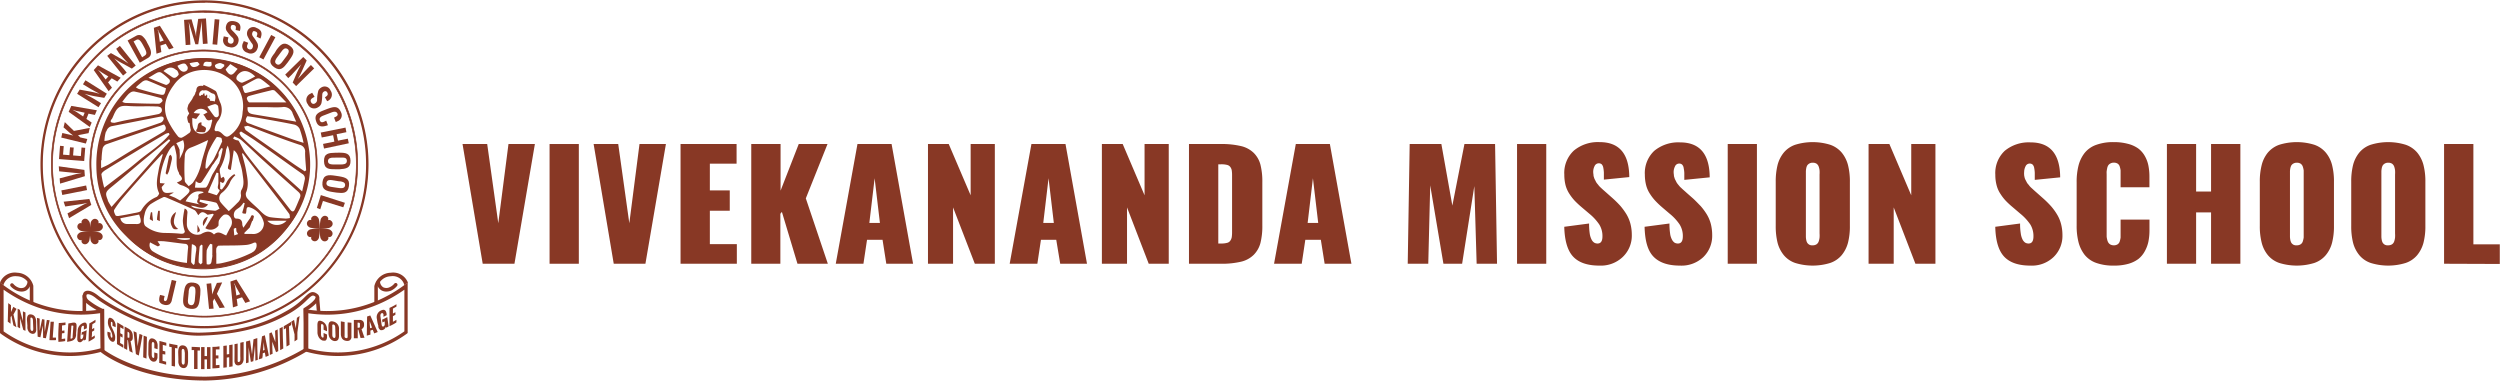 <svg xmlns="http://www.w3.org/2000/svg" width="6.57in" height="1in" viewBox="0 0 473.37 71.95">
  <defs>
    <style>
      .cls-1, .cls-2, .cls-3 {
        fill: #883825;
      }

      .cls-2, .cls-3 {
        stroke: #883825;
        stroke-miterlimit: 10;
      }

      .cls-2 {
        stroke-width: 0.13px;
      }

      .cls-3 {
        stroke-width: 0.25px;
      }
    </style>
  </defs>
  <g id="Layer_1_copy" data-name="Layer 1 copy">
    <g>
      <path class="cls-1" d="M38.54,50.94a20,20,0,1,1,20-20A20,20,0,0,1,38.54,50.94Zm0-39.81a19.81,19.81,0,1,0,19.8,19.8A19.83,19.83,0,0,0,38.54,11.13Z"/>
      <path class="cls-2" d="M38.54,52.45A21.52,21.52,0,1,1,60.05,30.93,21.54,21.54,0,0,1,38.54,52.45Zm0-42.82a21.31,21.31,0,1,0,21.31,21.3A21.33,21.33,0,0,0,38.54,9.63Z"/>
      <path class="cls-1" d="M58.48,28.05C57.36,20.33,51,11.28,38.47,11A20,20,0,0,0,18.25,31.5a18.4,18.4,0,0,0,5.6,13.12,20.44,20.44,0,0,0,14.71,6.2,19.7,19.7,0,0,0,15-6.8A18.72,18.72,0,0,0,58.48,28.05Zm-1.73-3.67A20.23,20.23,0,0,1,57.48,27c-1-.31-1.7-.53-2.43-.79l-6.9-2.51c-.3-.11-.6-.25-.91-.34-.76-.21-.92-.63-.41-1.41.78.12,1.62.24,2.46.39,2.14.39,4.29.75,6.42,1.2A1.6,1.6,0,0,1,56.75,24.38Zm-1.36-3c.21.48.41,1,.7,1.61l-4.3-.76-3.73-.62c-.68-.12-1.31-.28-1.17-1.38h3c1.19,0,2.38.1,3.57,0A1.74,1.74,0,0,1,55.39,21.34ZM52,17.09c.74.69,1.42,1.43,2.23,2.25-2.53,0-4.79,0-7,0-.18,0-.42-.43-.48-.69s.21-.47.39-.52c1.39-.39,2.8-.74,4.21-1.08A.85.85,0,0,1,52,17.09Zm-2.66-2.2c.59.37,1.12.84,1.85,1.41-1.67.46-3,.87-4.45,1.22-.47.12-.5,0-.85-1.2.9-.5,1.75-1,2.64-1.44A1,1,0,0,1,49.33,14.89Zm-1-.48a19.24,19.24,0,0,1-2.43,1.18c-.26.09-.74-.22-1-.47s-.16-.67.11-1C45.89,13.11,47,13.15,48.3,14.41Zm-4.71-2.32L45,13c-.38.38-.72,1-1.16,1.08s-.86-.51-1.1-.92C42.7,13,43.25,12.54,43.59,12.09Zm-2-.2c.26,0,.55.18.83.28l0,.33c-.25.19-.52.54-.76.53-.4,0-1-.08-1-.71C40.78,12.14,41.3,11.93,41.62,11.89ZM40,11.65c.22.93,0,1.07-1.51.74C38.6,11.22,39.45,11.82,40,11.65ZM36,23.94l.06.35a1.21,1.21,0,0,1,.05.18.4.4,0,0,1,0,.15,2.17,2.17,0,0,1-.07.24.64.64,0,0,1-.37.37,6.76,6.76,0,0,1-1.25.79.76.76,0,0,1-.68-.2,15.47,15.47,0,0,1-1.92-3,5.53,5.53,0,0,1-.37-3.95,8.9,8.9,0,0,1,1.42-2.75c2.19-3.24,6.92-3.79,10.07-1.62a6.49,6.49,0,0,1,3,6.64,5.74,5.74,0,0,1-2.46,4.49c-.39.24-.6.29-1,0s-.85-1-1.59-.83c-.08,0-.28-.2-.27-.26a4,4,0,0,1,.57-1.61,3.42,3.42,0,0,0,.6-3.35,11.83,11.83,0,0,1-.54-1.44c-.14-.35-.21-.84-.48-1A21.72,21.72,0,0,0,38.54,16l-.08.22c-.7-.08-1.27,0-1.29.9a.47.47,0,0,1-.14.27,1.67,1.67,0,0,1-.43.87.3.3,0,0,1,0,.08c-.05.05-.09.11-.14.17a.16.16,0,0,1,0,.09c-.17.3-.39.58-.59.87v0a.15.15,0,0,1-.09.12l-.12.2q-.09.34-.18.66a1.77,1.77,0,0,0,.29.86h0l0,0a.17.17,0,0,1,0,.22,3.08,3.08,0,0,0-.33.59,3.64,3.64,0,0,0,.22,1.05c0,.06.2,0,.25.17m9.72,13.43a1.9,1.9,0,0,1-.7,1.61c-.48.5-1,1-1.62,1.55-.53-.58-1.09-1.1-1.55-1.7A1.29,1.29,0,0,1,42,36.47a5.18,5.18,0,0,0,1.63-2.17,4.29,4.29,0,0,1,.94-1.17l-.21-.21a4,4,0,0,0-1.6,1.86A7.22,7.22,0,0,1,42,35.84l-.31-.12V34.35l.5.26a.75.75,0,0,0,.1-1.19l-.45.28c-.07-.72-.41-1.53-.13-1.94a9.41,9.41,0,0,0,1.1-3.45,6.12,6.12,0,0,1,.31-.79,5.4,5.4,0,0,1,.14,3.66c-.2.69-.12.86.45.94.18-1.2.36-2.41.55-3.73.83.57.88,1.47,1.12,2.24a11.15,11.15,0,0,1,.53,2.12c.13,1.07.45,2.17-.22,3.22A1.57,1.57,0,0,0,45.64,36.89Zm-15-1.42.58-.66-.91-.07c-.22-2,1.43-6.78,2.68-7.18a14.57,14.57,0,0,1,.44,1.88c.09,1.12-.16,2.27.45,3.32.06.1,0,.27.12.35.71.82.65,1.08-.51,1.52a5.43,5.43,0,0,0,.58.41c.22.1.47.14.69.23,1.44.66,1.48.94.27,2-.27.25-.56.48-.91.77l-1-.55L32,36.92l.91-.5C32,36.32,30.88,37,30.62,35.47Zm3.39-7a5.79,5.79,0,0,0-.65-1.29c.41-.18.83-.36,1.3-.58C35.23,28,34.49,29,34,30.09A7.55,7.55,0,0,0,34,28.51Zm2.66-7a1.53,1.53,0,0,1,2.61-.13l-.82.46c.57.29.46,1.5,1.61.89l.12.21c-.21.62-.24,1.42-.65,1.82a1.78,1.78,0,0,1-2.14.52c-1.08-.63-1-1.73-1-2.84l.73.2.75-1Zm4.92,14.37s0,.35-.08.49a8.1,8.1,0,0,1-.49.71l-1.66-.54c.54-1.23,1.09-2.49,1.63-3.74l.35.08c0,.62,0,1.23,0,1.85C41.33,35.17,41,35.64,41.59,35.92Zm-.18-4.81a21.77,21.77,0,0,1-1.16,2c-.31.6-.53,1.25-.82,1.86-.13.27-.33.68-.53.7a14.85,14.85,0,0,1-2,0c.05-.35.09-.7.16-1.23.94.81,1.19.08,1.48-.36.58-.85,1.09-1.74,1.64-2.61.11-.18.29-.31.39-.5.3-.57.93-1,.81-1.78,0-.29.33-.64.52-1l.27.1A24,24,0,0,1,41.41,31.11ZM42,26.88c-.5,1.08-1,2.19-1.54,3.23a14.79,14.79,0,0,1-1.32,1.77l-.23-.07A7.67,7.67,0,0,1,39,30.54a9,9,0,0,1,.53-2A20.06,20.06,0,0,1,41,25.94c.07-.11.57,0,.8.08s.19.41.26.64A.32.32,0,0,1,42,26.88Zm-1.35-7.61-.13-.21a.2.2,0,0,1-.27,0,.13.13,0,0,1-.08,0,.55.55,0,0,0-.25,0,.18.18,0,0,1-.1-.32.18.18,0,0,1-.23-.22c0-.12,0-.25.07-.38l0-.07-.08,0a1.67,1.67,0,0,1,0,.32c0,.23-.38.23-.35,0a3.7,3.7,0,0,0,0-.47l-.16-.07a.38.38,0,0,0,0,.1.18.18,0,0,1-.35-.09,1.42,1.42,0,0,1,.05-.16l-.23-.09a.16.16,0,0,1-.08.14s0,.07-.07.11a.18.18,0,0,1-.32,0h0s0,0,0,.07a.18.18,0,0,1-.36,0s0,0,0-.06a.14.14,0,0,1,0-.15h0a.88.88,0,0,1,.68-.69.19.19,0,0,1,.18.08c.65-.29,1.15.37,1.65.54C40.9,17.73,40.89,18.44,40.62,19.27Zm.64.72a9.26,9.26,0,0,1,.14,1.75.55.55,0,0,1-.33.4A.53.53,0,0,1,40.6,22c-.44-.55-.83-1.13-1.34-1.84a9.42,9.42,0,0,1,1.39-.49C40.83,19.62,41.23,19.83,41.26,20Zm-1.88,6.49c-.38,1.28-.83,2.64-1.2,4a10.27,10.27,0,0,1-1.7,4.09,4.54,4.54,0,0,1-.8.63c-.25-.35-.71-.68-.72-1a34.5,34.5,0,0,1,0-4.66,1.7,1.7,0,0,1,1.07-1.62C37.24,27.49,38.37,26.93,39.38,26.48Zm-.84,9.83c-.24.42-1.17.09-1,.92.07.46-.74,1,.31,1.44l-2.74-.6C35.8,36.82,36.76,35.8,38.54,36.31Zm.86,2.36-1.65-.52.08-.39a23.28,23.28,0,0,1,3,.55c.33.11.48.75.71,1.15-.3.14-.61.41-.9.39-1.23-.11-2.46-.28-3.68-.48a1.92,1.92,0,0,1-.83-.46C37.24,38.88,38.39,39.94,39.4,38.67Zm-2.11-27c.16,0,.32.28.49.44-.16.13-.29.32-.47.39-.54.2-1.1.34-1.43-.58A9.36,9.36,0,0,1,37.29,11.68Zm-1.87.8a.67.67,0,0,1-.37,1c-.51.23-1.11-.2-1.48-1.06C34.74,11.82,35.13,11.83,35.42,12.48Zm-2,.75c.23.2.46.78.36.91-.28.33-.66.8-1.22.41l-1.64-1.14C31.9,12.59,32.6,12.53,33.39,13.23Zm-3.54.44a.76.76,0,0,1,.67.07A12.64,12.64,0,0,1,32.08,15a.6.6,0,0,1,0,.62c-.15.2-.51.46-.68.4-1.05-.38-2.07-.83-3.29-1.34C28.84,14.26,29.32,13.92,29.85,13.67Zm-2.77,1.65a.94.94,0,0,1,.76-.12c1.2.47,2.37,1,3.53,1.48-.29,1.34-.3,1.37-1.45,1.11s-2.5-.64-3.74-1a2.65,2.65,0,0,1-.51-.3A15.67,15.67,0,0,1,27.08,15.32Zm-2.59,2.29a1.08,1.08,0,0,1,.86-.33c1.68.36,3.35.79,5,1.24.18,0,.43.48.37.57s-.44.51-.67.51c-2.13,0-4.26-.08-6.4-.15a2.1,2.1,0,0,1-.56-.21C23.6,18.64,24,18.08,24.49,17.61Zm-3.4,4.94c.24-.41.39-.87.61-1.29.6-1.16,1.17-1.33,2.56-1.23,1.74.13,3.49,0,5.24.09a1.65,1.65,0,0,1,.92.21.8.8,0,0,1,.14.73,1,1,0,0,1-.62.5c-2,.41-4.07.76-6.1,1.15-.79.16-1.58.36-2.2.5C21,23.2,20.79,23.05,21.09,22.55Zm-1,2.29a1.32,1.32,0,0,1,1.07-1l9-1.77c.38-.08.78-.08.78.38a1,1,0,0,1-.53.72c-2.21.78-4.45,1.5-6.67,2.24l-3.29,1.13a3.65,3.65,0,0,1-.74.11C19.8,26,19.9,25.39,20.07,24.84Zm-.92,5.45a14.89,14.89,0,0,1,.2-2.22,1.23,1.23,0,0,1,.68-.78c2.34-.83,4.7-1.6,7-2.4,1.33-.45,2.64-.92,3.95-1.37.54.6.38,1.09-.16,1.41-2.07,1.24-4.17,2.44-6.24,3.67-1.33.8-2.64,1.65-4,2.45-.41.25-.87.43-1.51.75C19.15,31.19,19.13,30.74,19.15,30.29Zm0,2.62c0-.21.4-.53.67-.71,1.77-1.1,3.56-2.19,5.35-3.26q3-1.83,6.1-3.63a2.45,2.45,0,0,1,.6-.18l.16.26c-1.66,2.06-4,3.43-6,5.12s-4.13,3.25-6.38,5A24.18,24.18,0,0,1,19.19,32.91Zm1.21,5c-.59-1.46-.49-1.61.88-2.72,1.89-1.54,3.73-3.14,5.61-4.71,1.2-1,2.43-2,3.65-3L32,26.31l.24.25L21.12,39.13A11,11,0,0,1,20.4,37.92Zm5.36,4.46c-.57,0-1.14,0-1.7,0a1.27,1.27,0,0,1-1.31-1.09l3.56-.69c.11.35.19.55.24.75C26.77,42.12,26.57,42.38,25.76,42.38Zm-.34-2.08c-1,.22-2,.4-3.07.57-.17,0-.48,0-.53-.16-.15-.31-.37-.77-.24-1a18.13,18.13,0,0,1,1.69-2.3c1.7-2,3.43-3.92,5.16-5.86.73-.82,1.49-1.61,2.23-2.41l.12.09c-.26,1-.6,1.91-.77,2.88-.25,1.47-.66,2.95.07,4.42.07.14-.25.63-.49.74a5.93,5.93,0,0,0-2.89,2.55C26.54,40.14,25.87,40.2,25.42,40.3Zm10,9.46a14.91,14.91,0,0,1-6.59-2.24,1.42,1.42,0,0,1-.45-1.66c.48.26,1,.54,1.46.76.09,0,.29-.16.44-.25l-.49-.72a9.66,9.66,0,0,1,1.19,0c1.3.14,2.6.34,3.91.48.47,0,.71.24.69.7C35.52,47.77,35.45,48.76,35.4,49.76Zm-2-4.7h2.48v.22A3.91,3.91,0,0,1,33.43,45.06Zm3.71,2.25c-.17.88-.23,1.77-.33,2.65l-.22.18c-.15-.2-.43-.41-.43-.61,0-1.09.08-2.18.14-3.33C37,46.39,37.27,46.63,37.14,47.31Zm1.17,2.3c0,.15-.22.29-.33.43-.14-.15-.41-.32-.4-.47,0-1,.1-1.9.19-2.84,0-.16.21-.3.33-.45l.22.15C38.32,47.49,38.34,48.55,38.31,49.61Zm1.88-1.34c0,.37-.11.73-.15,1.1-.06.54-.3.79-.93.63a20.8,20.8,0,0,1,0-2.63,3.93,3.93,0,0,1,.69-1.24l.37.12C40.2,46.92,40.22,47.6,40.19,48.27Zm-2.08-4a2,2,0,0,1-2.76-1.74,21.37,21.37,0,0,1,.11-2.26.75.75,0,0,0-.53-.81,16.57,16.57,0,0,0-.34,2.24A6.72,6.72,0,0,0,35,43.76c-.08.47-.46.48-.93.43-.92-.09-1.85-.12-2.78-.13a6,6,0,0,1-3.72-1.27c-.5-.39-.38-1.65-.19-2.26a3.19,3.19,0,0,1,1.1-1.9,18.93,18.93,0,0,1,2.46-1.35c.2-.1.57.07.83.19,1.66.72,3.33,1.43,5,2.23.35.17.54.67.78,1,.57-.72.91-.76,1.76-.08l1-.2.16.16c-.53.85-1.06,1.7-1.59,2.57a1.82,1.82,0,0,0,2.5-.51c0-.48,0-.78.1-1a3.24,3.24,0,0,1,.87-1,1,1,0,0,1,.89.05,1.69,1.69,0,0,1,.48,2.15c-.32.54-.59,1.11-.89,1.69-.73-.23-1.43-1-2.31-.18C39.76,43.57,39,43.75,38.11,44.24Zm9.58,3.53a23.85,23.85,0,0,1-5.76,2,5.89,5.89,0,0,1-1,.12V48a5.13,5.13,0,0,1,0-1c.05-.21.28-.52.43-.53,1.65-.06,3.29,0,4.94-.12A4.13,4.13,0,0,0,47.86,46c.58-.28.74-.09.73.46A1.49,1.49,0,0,1,47.69,47.77Zm-3.43-4.53c.46-.23.45-.22.46.37,0,.19.18.37.33.65l-.72.26C44.31,44.07,44.28,43.68,44.26,43.24Zm3.49,1h-1.5l0-.22,1-1c.18-.47.3-.81.43-1.15,0-.07.14-.11.16-.18.08-.3.28-.8.17-.88-.49-.37-.51.2-.69.45-.4.56-.79,1.12-1.26,1.8a2.1,2.1,0,0,1-.21-.55c0-.76-.24-1.18-1.14-1.18-.56,0-.64-1.09-.11-1.59.27-.26.62-.42.89-.68a4.65,4.65,0,0,0,.58-.73l.23.07c-.1.44-.18.89-.32,1.31-.2.65-.22.64.48.7l.06-.06c.22-.41-.08-1.36.67-1.17a4,4,0,0,1,2.75,3A2,2,0,0,1,47.75,44.25Zm2.86-2.51h3.63A2.48,2.48,0,0,1,50.61,41.74Zm3.49-.4c-1-.07-2.05-.12-3.06-.28a2.75,2.75,0,0,1-1.13-.57c-.4-.31-.74-.7-1.11-1.05-.67-.63-1.39-1.23-2-1.92a1.26,1.26,0,0,1-.26-1.07c.63-1.47.25-2.92,0-4.36-.18-1-.5-2-.75-3.05l.16-.07,5.61,7.29c1.06,1.38,2.13,2.76,3.16,4.17.15.19.1.53.15.8A4.1,4.1,0,0,1,54.1,41.34Zm2.69-4c-.34.75-.63,1.53-1,2.29-.2.45-.52.45-.81.09-.87-1.1-1.71-2.21-2.58-3.3-.57-.74-1.17-1.46-1.75-2.19-1.38-1.72-2.79-3.43-4.11-5.2-.55-.73-.89-1.61-1.37-2.4-.08-.13-.38-.1-.57-.18a3.23,3.23,0,0,1-.49-.25l.2-.41a5.17,5.17,0,0,1,1.27.62c1.37,1.2,2.67,2.48,4,3.7q3.4,3.07,6.82,6.12C56.82,36.57,57,36.87,56.79,37.36ZM57.7,34c-.13.67-.3,1.35-.49,2.2-1-.93-1.85-1.68-2.67-2.41l-6.81-6.05c-.7-.63-1.39-1.27-2.06-1.94a2.4,2.4,0,0,1-.34-.7l.3-.26c1,.63,2,1.23,2.93,1.89,2.88,2,5.74,4.1,8.63,6.12A1,1,0,0,1,57.7,34Zm0-1.61c-.64-.42-1.28-.83-1.91-1.26-1.22-.84-2.42-1.71-3.63-2.56-1.86-1.31-3.73-2.61-5.58-3.94-.19-.14-.24-.48-.36-.72.27,0,.58-.19.81-.1,1.54.56,3.05,1.19,4.59,1.75s3.38,1.24,5.09,1.8a1.32,1.32,0,0,1,1.06,1.47c0,1.12.13,2.24.2,3.36Z"/>
      <path class="cls-1" d="M33.34,40.1c-.3,1.16-.94,2.27.41,3.2-.68.16-1,.05-1.18-.46A2,2,0,0,1,33.34,40.1Z"/>
      <path class="cls-1" d="M30.26,41.82c-.23-.12-.53-.21-.53-.28,0-.56.14-1.11.22-1.67l.31,0Z"/>
      <path class="cls-1" d="M39.22,41s.13.08.12.09a8.58,8.58,0,0,1-.85,1.65A1.39,1.39,0,0,1,39.24,41Z"/>
      <path class="cls-1" d="M28.83,40.2c0,.48.09.95.15,1.61-.28-.18-.63-.3-.62-.42a8.32,8.32,0,0,1,.23-1.29Z"/>
      <path class="cls-1" d="M37.38,44V42.53C38,43.67,38,43.68,37.38,44Z"/>
      <path class="cls-1" d="M31.36,32.76c.21-1.06.42-2.12.64-3.17,0-.13.19-.24.28-.35a1.28,1.28,0,0,1,.24.38,1.35,1.35,0,0,1,0,.6c-.16.72-.33,1.43-.53,2.14a4,4,0,0,1-.35.68Z"/>
      <path class="cls-1" d="M37.15,24.55c.47-.37,0-1.4,1-1.44v.53c.35.22.74.33.83.55s-.14.79-.27.8a8.13,8.13,0,0,1-1.55-.1C37.18,24.78,37.17,24.66,37.15,24.55Z"/>
      <path class="cls-2" d="M38.72,60a29,29,0,1,1,29-29A29,29,0,0,1,38.72,60Zm0-57.73A28.77,28.77,0,1,0,67.48,31.05,28.8,28.8,0,0,0,38.72,2.29Z"/>
      <path class="cls-3" d="M38.72,62A30.93,30.93,0,1,1,69.65,31.05,31,31,0,0,1,38.72,62Zm0-61.65A30.73,30.73,0,1,0,69.44,31.05,30.76,30.76,0,0,0,38.72.33Z"/>
      <g>
        <path class="cls-1" d="M38.88,72c-13,0-19.44-5.1-19.71-5.31l-.12-.1L19,59a12.42,12.42,0,0,1-2.77-1.76,1.46,1.46,0,0,1-.37-1.92c.24-.28,1-.78,2.73.61,2.1,1.67,11.57,7.23,19.51,7,8.91-.25,13.34-2.48,16.43-4.26a14.68,14.68,0,0,0,3.14-2.43c.84-.82,1.45-1.41,2.47-.58a.78.78,0,0,1,.31.67c-.06.85-1.5,1.88-2.07,2.25v7.71l-.14.1A38.32,38.32,0,0,1,39,72ZM19.72,66.21c1,.7,7.36,5.06,19.16,5.06H39A37.76,37.76,0,0,0,57.7,65.91l-.22-7.58.38-.24c.89-.56,1.88-1.42,1.9-1.82,0,0,0-.06,0-.11-.53-.42-.67-.33-1.58.55a15.63,15.63,0,0,1-3.28,2.53c-3.15,1.81-8,4-16.77,4.26-8.13.25-17.78-5.36-19.92-7.06-1-.83-1.65-.87-1.79-.7s-.08.62.31,1a12.7,12.7,0,0,0,2.79,1.72l.2.09Z"/>
        <rect class="cls-1" x="15.63" y="55.84" width="0.68" height="3.04"/>
        <polygon class="cls-1" points="59.98 58.8 59.76 56.31 60.44 56.26 60.66 58.92 59.98 58.8"/>
        <g>
          <path class="cls-1" d="M64,67.36a22.73,22.73,0,0,1-6.28-.89l-.24-.07,0-8,.42.1a23.92,23.92,0,0,0,13.6-1.64,25.16,25.16,0,0,0,5.15-3l.54-.4V63l-.12.11A22.33,22.33,0,0,1,64,67.36Zm-5.84-1.47a21.8,21.8,0,0,0,18.41-3.2V54.8a26.53,26.53,0,0,1-4.75,2.68,24.6,24.6,0,0,1-13.62,1.76Z"/>
          <path class="cls-1" d="M71.55,57.34h-.67V54.13A3.26,3.26,0,0,1,74,51.59a3,3,0,0,1,3.24,1.87l-.67.5A2.26,2.26,0,0,0,74,52.26a2.61,2.61,0,0,0-2.46,1.93Z"/>
          <path class="cls-1" d="M73.14,55.16a1.86,1.86,0,0,1-.91-.23,2,2,0,0,1-.93-1.45.32.32,0,0,1,.26-.39.33.33,0,0,1,.4.26,1.35,1.35,0,0,0,.61,1,1.39,1.39,0,0,0,1.17,0,2.45,2.45,0,0,0,.9-.66.34.34,0,1,1,.52.43A3.19,3.19,0,0,1,74,55,2.47,2.47,0,0,1,73.14,55.16Z"/>
        </g>
        <g>
          <path class="cls-1" d="M13.24,67.36A22.37,22.37,0,0,1,.12,63.12L0,63V53.45l.54.41a25.16,25.16,0,0,0,5.15,3A24,24,0,0,0,19.3,58.5l.41-.1.06,8-.25.07A22.68,22.68,0,0,1,13.24,67.36ZM.68,62.69a21.78,21.78,0,0,0,18.41,3.2L19,59.24A24.6,24.6,0,0,1,5.42,57.48,26.45,26.45,0,0,1,.68,54.8Z"/>
          <path class="cls-1" d="M6.32,57.34H5.64V54.13a2.59,2.59,0,0,0-2.45-1.87A2.34,2.34,0,0,0,.63,54L0,53.45a3,3,0,0,1,3.25-1.86,3.26,3.26,0,0,1,3.06,2.48Z"/>
          <path class="cls-1" d="M4.05,55.16A2.46,2.46,0,0,1,3.23,55,3.17,3.17,0,0,1,2,54.14a.36.36,0,0,1,.05-.48.35.35,0,0,1,.48.05,2.26,2.26,0,0,0,.9.66,1.39,1.39,0,0,0,1.17,0,1.34,1.34,0,0,0,.6-1,.34.34,0,0,1,.67.13A2,2,0,0,1,5,54.93,1.84,1.84,0,0,1,4.05,55.16Z"/>
        </g>
        <g>
          <path class="cls-1" d="M20.93,62.94v.29a1.1,1.1,0,0,0,0,.26.71.71,0,0,0,.06.22.31.31,0,0,0,.11.16c.1.07.17,0,.18-.2a2.39,2.39,0,0,0-.3-1.08l-.17-.34-.14-.3a3.45,3.45,0,0,1-.14-.34,3.75,3.75,0,0,1-.09-.39,3,3,0,0,1,0-.44,1.42,1.42,0,0,1,.08-.41.46.46,0,0,1,.17-.23.34.34,0,0,1,.25,0,1,1,0,0,1,.32.15,1.1,1.1,0,0,1,.27.26,2.36,2.36,0,0,1,.22.38,2.06,2.06,0,0,1,.14.44,1.68,1.68,0,0,1,0,.44v.1l-.59-.27v-.33c0-.05,0-.11,0-.17L21.27,61a.45.45,0,0,0-.09-.1l-.08,0a.09.09,0,0,0-.06,0A.25.25,0,0,0,21,61a.51.51,0,0,0,0,.13,1.34,1.34,0,0,0,0,.2,1.29,1.29,0,0,0,0,.19,1.59,1.59,0,0,0,.07.2,2,2,0,0,0,.1.21c.07.16.11.24.19.4s.14.29.2.43.1.28.14.42a2.07,2.07,0,0,1,.1.43,3.17,3.17,0,0,1,0,.44,1.21,1.21,0,0,1-.07.36.42.42,0,0,1-.17.2.3.3,0,0,1-.23.06.64.64,0,0,1-.29-.12,1.19,1.19,0,0,1-.33-.34,2,2,0,0,1-.23-.44,2.83,2.83,0,0,1-.13-.5,3.12,3.12,0,0,1,0-.52Z"/>
          <path class="cls-1" d="M22.2,61c.47.3.7.44,1.18.71l0,.57-.61-.36c0,.45,0,.67,0,1.12l.44.25,0,.59-.43-.26-.05,1.26.62.36c0,.23,0,.34,0,.57-.49-.27-.73-.42-1.2-.71C22.11,63.41,22.14,62.59,22.2,61Z"/>
          <path class="cls-1" d="M23.6,61.78l.64.35a1.7,1.7,0,0,1,.38.26,1.3,1.3,0,0,1,.29.33,1.5,1.5,0,0,1,.18.43,1.8,1.8,0,0,1,.05.53,2.81,2.81,0,0,1,0,.29,1.1,1.1,0,0,1-.06.26.69.69,0,0,1-.13.2.49.49,0,0,1-.23.1c.16.87.29,1.6.41,2.21l-.62-.31c-.11-.82-.17-1.24-.28-2.06l-.1-.05-.05,1.89-.59-.32C23.53,64.24,23.55,63.42,23.6,61.78Zm.71,2.12a.12.12,0,0,0,.08,0,.13.13,0,0,0,.06,0,.56.56,0,0,0,.05-.08l0-.11s0-.08,0-.12a.34.34,0,0,0,0-.1v-.16a1.48,1.48,0,0,0,0-.19.84.84,0,0,0-.05-.17.31.31,0,0,0-.1-.12l-.2-.1,0,1.1Z"/>
          <path class="cls-1" d="M25.29,62.66l.57.26.2,2.61.35-2.36.57.23-.7,3.87L25.73,67C25.55,65.28,25.46,64.4,25.29,62.66Z"/>
          <path class="cls-1" d="M27.2,63.5l.62.23c0,1.65-.06,2.47-.09,4.12l-.62-.24C27.15,66,27.17,65.14,27.2,63.5Z"/>
          <path class="cls-1" d="M28.11,65.23c0-1,.33-1.35.92-1.16a1.07,1.07,0,0,1,.4.24,1.22,1.22,0,0,1,.27.36,2.43,2.43,0,0,1,.14.48,3.51,3.51,0,0,1,0,.57v.35l-.62-.19c0-.15,0-.22,0-.38a2.35,2.35,0,0,0,0-.26,1.64,1.64,0,0,0,0-.23.75.75,0,0,0-.08-.18.28.28,0,0,0-.13-.11c-.17-.06-.28.11-.28.52,0,.71,0,1.06,0,1.78,0,.4.08.63.26.69a.14.14,0,0,0,.14,0,.3.3,0,0,0,.08-.14,1.12,1.12,0,0,0,0-.21c0-.09,0-.17,0-.25v-.43l.61.19v.35c0,.12,0,.24,0,.35s0,.22-.06.32a.89.89,0,0,1-.12.26.49.49,0,0,1-.16.19.52.52,0,0,1-.23.08.83.83,0,0,1-.3,0,1,1,0,0,1-.31-.16,1.25,1.25,0,0,1-.23-.23,1.35,1.35,0,0,1-.16-.29,1.8,1.8,0,0,1-.1-.33,2.38,2.38,0,0,1-.06-.37c0-.13,0-.26,0-.39C28.09,66.05,28.1,65.78,28.11,65.23Z"/>
          <path class="cls-1" d="M30.19,64.51l1.3.34v.57l-.67-.17c0,.45,0,.68,0,1.12l.48.12v.59L30.78,67c0,.51,0,.76,0,1.27l.68.17V69c-.53-.12-.79-.19-1.31-.34C30.15,67,30.16,66.16,30.19,64.51Z"/>
          <path class="cls-1" d="M32.51,65.69l-.46-.09V65c.62.14.93.2,1.55.3v.62l-.46-.07c0,1.4,0,2.1,0,3.5l-.64-.12C32.49,67.8,32.49,67.1,32.51,65.69Z"/>
          <path class="cls-1" d="M33.74,66.68c0-1,.33-1.41.95-1.33s.92.59.92,1.56c0,.55,0,.83,0,1.37a3.24,3.24,0,0,1-.05.56,1.5,1.5,0,0,1-.16.45.65.65,0,0,1-.29.28.72.72,0,0,1-.45.07.91.91,0,0,1-.44-.18,1,1,0,0,1-.29-.35,1.69,1.69,0,0,1-.15-.48,3.4,3.4,0,0,1,0-.57Zm1.22,0c0-.41-.09-.63-.28-.65a.16.16,0,0,0-.14,0,.25.25,0,0,0-.09.13.87.87,0,0,0-.05.19,1.48,1.48,0,0,0,0,.21l0,1.79c0,.4.09.62.29.64s.29-.16.29-.57C35,67.71,35,67.35,35,66.64Z"/>
          <path class="cls-1" d="M36.75,66.24l-.46,0v-.62c.63,0,.94.06,1.57.08v.62H37.4c0,1.4,0,2.1,0,3.5l-.65,0Z"/>
          <path class="cls-1" d="M38.08,65.67c.26,0,.39,0,.65,0v1.7h.47c0-.67,0-1,0-1.69l.65,0c0,1.65,0,2.48,0,4.13l-.66,0V68h-.47v1.85h-.65Z"/>
          <path class="cls-1" d="M40.22,65.63c.54,0,.8,0,1.34-.1v.58l-.69,0c0,.45,0,.68,0,1.13l.49,0v.59l-.49,0c0,.51,0,.76,0,1.27l.69-.06v.57c-.54.06-.8.08-1.34.1C40.23,68.11,40.23,67.28,40.22,65.63Z"/>
          <path class="cls-1" d="M42.29,65.45l.65-.08c0,.68,0,1,0,1.69l.46-.07c0-.67,0-1,0-1.69l.64-.11c0,1.65,0,2.48,0,4.13l-.64.11c0-.74,0-1.11,0-1.84l-.46.07c0,.73,0,1.1,0,1.84l-.65.08C42.31,67.93,42.3,67.11,42.29,65.45Z"/>
          <path class="cls-1" d="M44.4,65.12,45,65c0,1.12,0,1.68,0,2.8,0,.11,0,.21,0,.3a1.2,1.2,0,0,0,0,.23.24.24,0,0,0,.08.15.21.21,0,0,0,.16,0,.28.28,0,0,0,.18-.11.53.53,0,0,0,.08-.26,4.43,4.43,0,0,0,0-.69c0-1,0-1.54,0-2.57l.63-.15c0,1,0,1.55,0,2.59v.4c0,.13,0,.26,0,.38a1.9,1.9,0,0,1-.09.36,1.06,1.06,0,0,1-.41.55,1.18,1.18,0,0,1-.36.14.81.81,0,0,1-.34,0,.57.57,0,0,1-.26-.12.76.76,0,0,1-.17-.22,2.81,2.81,0,0,1-.1-.31,2.18,2.18,0,0,1,0-.38c0-.13,0-.27,0-.41C44.42,66.68,44.41,66.16,44.4,65.12Z"/>
          <path class="cls-1" d="M46.59,64.62l.75-.21c.15,1.06.23,1.59.38,2.65L48,64.2l.72-.24c0,1.65,0,2.47.09,4.12l-.46.16c0-1.16,0-1.74-.06-2.9-.13,1.21-.19,1.81-.32,3l-.47.14c-.17-1.12-.26-1.68-.43-2.8l0,2.91-.49.14C46.63,67.1,46.61,66.27,46.59,64.62Z"/>
          <path class="cls-1" d="M49.61,63.64l.54-.21.75,3.84-.6.26-.15-.83-.4.15c0,.37,0,.56-.09.93L49,68C49.27,66.26,49.39,65.39,49.61,63.64Zm.49,2.56c-.08-.59-.11-.88-.19-1.47,0,.64-.07,1-.12,1.59Z"/>
          <path class="cls-1" d="M51,63.07l.43-.2c.28.74.43,1.11.71,1.85,0-.86,0-1.29-.06-2.15l.49-.25c.05,1.65.07,2.47.12,4.11l-.42.21-.71-2c0,.92,0,1.37.06,2.29l-.52.23Z"/>
          <path class="cls-1" d="M52.93,62.14l.59-.31c0,1.64.07,2.46.12,4.1l-.59.32C53,64.61,53,63.78,52.93,62.14Z"/>
          <path class="cls-1" d="M54.15,62.09l-.42.25,0-.62c.57-.32.85-.49,1.4-.84l0,.62-.41.25c.05,1.39.07,2.09.11,3.48-.23.14-.34.21-.58.34C54.22,64.18,54.2,63.49,54.15,62.09Z"/>
          <path class="cls-1" d="M55.77,63.26c-.25-1-.38-1.44-.62-2.4l.53-.35c.13.65.19,1,.32,1.62.09-.79.13-1.19.22-2l.51-.36c-.17,1.25-.25,1.87-.42,3.11l0,1.35-.55.37C55.79,64.07,55.78,63.8,55.77,63.26Z"/>
        </g>
        <g>
          <path class="cls-1" d="M1.56,57.34c.21.17.31.25.52.4l0,1.31.44-1c.24.16.36.23.61.38-.24.43-.35.65-.58,1.07.22,1,.33,1.46.56,2.42-.23-.13-.35-.2-.57-.35-.15-.74-.23-1.11-.38-1.86L2,60c0,.5,0,.75,0,1.25-.22-.15-.32-.23-.53-.4C1.52,59.42,1.53,58.73,1.56,57.34Z"/>
          <path class="cls-1" d="M3.34,58.4l.41.21c.23.86.35,1.28.59,2.12l0-1.82.48.21c0,1.39,0,2.08,0,3.47-.17-.06-.25-.1-.41-.17-.24-.88-.36-1.32-.6-2.22l0,1.93-.48-.26Z"/>
          <path class="cls-1" d="M5.1,60.5c0-.82.3-1.12.88-1s.87.63.87,1.45c0,.46,0,.69,0,1.16a2.24,2.24,0,0,1,0,.46,1,1,0,0,1-.15.36.54.54,0,0,1-.27.2.68.68,0,0,1-.42,0,.94.94,0,0,1-.42-.22,1.14,1.14,0,0,1-.26-.35,1.55,1.55,0,0,1-.14-.43,2.63,2.63,0,0,1,0-.49Zm1.14.18c0-.34-.09-.54-.27-.59a.14.14,0,0,0-.13,0,.18.18,0,0,0-.08.09.75.75,0,0,0,0,.16c0,.06,0,.12,0,.18,0,.6,0,.9,0,1.5,0,.34.08.54.26.59s.28-.09.28-.43Z"/>
          <path class="cls-1" d="M7,60.14l.51.13c0,.94,0,1.41,0,2.35.19-.9.28-1.35.46-2.24l.45.08c0,.93,0,1.4.06,2.33.16-.9.23-1.36.39-2.26l.53.06C9.12,62,9,62.65,8.69,64l-.53-.08c0-.93,0-1.39-.06-2.32l-.45,2.22-.52-.12C7.08,62.29,7.06,61.57,7,60.14Z"/>
          <path class="cls-1" d="M9.58,60.87l.62,0c-.08,1.2-.13,1.8-.21,3h.61l0,.48a8.53,8.53,0,0,1-1.24,0Z"/>
          <path class="cls-1" d="M11.13,61.11A9,9,0,0,0,12.4,61c0,.2,0,.29,0,.49l-.66.09c0,.38,0,.57,0,1l.46-.06c0,.19,0,.29,0,.49l-.47.06-.05,1.07.66-.09c0,.19,0,.29,0,.48a9.3,9.3,0,0,1-1.28.15C11,63.2,11.06,62.51,11.13,61.11Z"/>
          <path class="cls-1" d="M12.94,61.2l.62-.11a1.67,1.67,0,0,1,.5-.06.46.46,0,0,1,.3.12.52.52,0,0,1,.13.3,2.63,2.63,0,0,1,0,.5c0,.45-.05.68-.08,1.14l0,.36a2.82,2.82,0,0,1-.07.31,1.31,1.31,0,0,1-.12.27,1,1,0,0,1-.2.22,1,1,0,0,1-.28.18,2.54,2.54,0,0,1-.39.13l-.64.12Zm.42,2.86.19,0a.35.35,0,0,0,.12-.07.28.28,0,0,0,.08-.11.88.88,0,0,0,0-.2l.13-1.87a.45.45,0,0,0,0-.13.19.19,0,0,0-.07-.08h-.11l-.18,0h0c-.07,1-.1,1.49-.17,2.49Z"/>
          <path class="cls-1" d="M14.71,62.64a1.59,1.59,0,0,1,1-1.53.86.86,0,0,1,.38-.08.36.36,0,0,1,.24.13.7.7,0,0,1,.11.3,1.61,1.61,0,0,1,0,.44v.2l-.56.25,0-.24V61.9a.39.39,0,0,0,0-.16.15.15,0,0,0-.07-.1.23.23,0,0,0-.14,0c-.18.06-.29.27-.31.61l-.13,1.5c0,.34.05.47.23.4s.29-.28.32-.64l0-.27-.34.13.05-.5a9.15,9.15,0,0,0,.92-.4l-.15,1.78-.4.19a1.29,1.29,0,0,0-.06-.21.7.7,0,0,1-.1.16l-.13.15-.14.12-.15.08a.61.61,0,0,1-.25,0,.48.48,0,0,1-.18-.06.47.47,0,0,1-.13-.15,1,1,0,0,1-.08-.21.93.93,0,0,1,0-.24,2.43,2.43,0,0,1,0-.27C14.65,63.37,14.67,63.13,14.71,62.64Z"/>
          <path class="cls-1" d="M16.92,61.18a10.42,10.42,0,0,0,1.16-.69c0,.19,0,.29,0,.48-.24.15-.35.23-.59.37l-.07.94c.17-.1.26-.15.42-.26,0,.2,0,.3,0,.49l-.42.26c0,.43,0,.64-.07,1.07.24-.15.36-.22.59-.38l0,.48a9.93,9.93,0,0,1-1.16.7C16.78,63.25,16.83,62.56,16.92,61.18Z"/>
        </g>
        <g>
          <path class="cls-1" d="M60.1,61.52c0-.82.29-1,.91-.72a1.84,1.84,0,0,1,.42.29,1.44,1.44,0,0,1,.28.37,2,2,0,0,1,.16.43,2.61,2.61,0,0,1,.05.48v.3a6.4,6.4,0,0,1-.65-.29v-.32c0-.07,0-.15,0-.22a1.18,1.18,0,0,0,0-.2.38.38,0,0,0-.08-.17.33.33,0,0,0-.13-.13c-.18-.1-.28,0-.28.37V63.2c0,.34.09.57.28.66a.16.16,0,0,0,.13,0,.16.16,0,0,0,.08-.1.48.48,0,0,0,0-.18,1.27,1.27,0,0,0,0-.2V63l.65.29v.29a2.64,2.64,0,0,1,0,.29,1,1,0,0,1-.06.26.64.64,0,0,1-.11.2.35.35,0,0,1-.17.12.55.55,0,0,1-.23,0A.89.89,0,0,1,61,64.4a1.48,1.48,0,0,1-.32-.21,1.34,1.34,0,0,1-.23-.25,1.28,1.28,0,0,1-.17-.3,1.63,1.63,0,0,1-.11-.31,1.91,1.91,0,0,1-.06-.33c0-.11,0-.22,0-.33Z"/>
          <path class="cls-1" d="M62.19,61.74c0-.82.32-1.09,1-.89a1.39,1.39,0,0,1,1,1.51v1.15a1.71,1.71,0,0,1-.05.46.82.82,0,0,1-.17.35.57.57,0,0,1-.31.18.92.92,0,0,1-.48,0,1.32,1.32,0,0,1-.47-.25,1.52,1.52,0,0,1-.3-.37,1.42,1.42,0,0,1-.16-.45,1.94,1.94,0,0,1-.05-.49Zm1.29.26c0-.34-.1-.54-.31-.6a.27.27,0,0,0-.15,0,.28.28,0,0,0-.1.09.66.66,0,0,0,0,.15,1.1,1.1,0,0,0,0,.18c0,.6,0,.9,0,1.5,0,.34.1.54.3.61s.31-.08.31-.42Z"/>
          <path class="cls-1" d="M64.54,60.79c.28.06.43.09.71.13v2.36a2,2,0,0,0,0,.25.66.66,0,0,0,0,.21.31.31,0,0,0,.1.15.3.3,0,0,0,.18.07.32.32,0,0,0,.2,0,.28.28,0,0,0,.09-.19,3.33,3.33,0,0,0,0-.57V61l.72.06v2.18c0,.11,0,.22,0,.33a1.64,1.64,0,0,1,0,.32.81.81,0,0,1-.11.27.72.72,0,0,1-.18.21.69.69,0,0,1-.29.12,1.29,1.29,0,0,1-.4,0,1.38,1.38,0,0,1-.39-.11,1.15,1.15,0,0,1-.28-.19,1.05,1.05,0,0,1-.18-.25,1.21,1.21,0,0,1-.11-.3,1.91,1.91,0,0,1-.06-.33c0-.12,0-.24,0-.36Z"/>
          <path class="cls-1" d="M67,60.53h.79a3.28,3.28,0,0,1,.47,0,1.08,1.08,0,0,1,.36.14.67.67,0,0,1,.23.27.86.86,0,0,1,.08.41,2.18,2.18,0,0,1,0,.25,1.29,1.29,0,0,1-.06.25,1.5,1.5,0,0,1-.15.23.92.92,0,0,1-.26.19c.21.65.4,1.19.56,1.63l-.75.05c-.17-.63-.25-.94-.41-1.58h-.12V64H67ZM67.92,62a.15.15,0,0,0,.1,0,.18.18,0,0,0,.08-.07.19.19,0,0,0,.05-.09l0-.1s0-.07,0-.11V61.5a.62.62,0,0,0,0-.13.57.57,0,0,0,0-.15.36.36,0,0,0-.08-.12.17.17,0,0,0-.12-.05h-.24V62Z"/>
          <path class="cls-1" d="M69.51,59.88l.6-.2,1.41,3.14-.66.26-.28-.69-.44.15c0,.31,0,.46,0,.77l-.69.19C69.49,62.06,69.5,61.33,69.51,59.88Zm.93,2.1L70,60.77c0,.53,0,.8.08,1.33Z"/>
          <path class="cls-1" d="M71.37,60.36a1.38,1.38,0,0,1,.79-1.63,1.41,1.41,0,0,1,.43-.12.46.46,0,0,1,.31.1.6.6,0,0,1,.2.28,1.69,1.69,0,0,1,.11.43l0,.21-.6.31,0-.24c0-.07,0-.14,0-.2a.48.48,0,0,0-.07-.16.21.21,0,0,0-.1-.09.35.35,0,0,0-.17,0c-.19.09-.27.31-.23.65.09.59.13.89.21,1.48.05.34.18.47.37.38s.27-.32.22-.67a2.7,2.7,0,0,0,0-.28L72.4,61c0-.2,0-.3-.07-.5.41-.19.6-.29,1-.51l.25,1.77a4.5,4.5,0,0,1-.43.23L73,61.8A1.42,1.42,0,0,1,73,62l-.12.16-.14.14a.65.65,0,0,1-.16.09.61.61,0,0,1-.28.07.45.45,0,0,1-.23,0,.46.46,0,0,1-.18-.13.9.9,0,0,1-.15-.19,2.44,2.44,0,0,1-.1-.24,2.56,2.56,0,0,1,0-.27C71.47,61.09,71.44,60.84,71.37,60.36Z"/>
          <path class="cls-1" d="M73.75,58.25a11.11,11.11,0,0,0,1.32-.7V58l-.67.38v.94c.19-.1.29-.15.47-.26v.49l-.47.27v1.06c.27-.14.4-.22.66-.38V61a9.2,9.2,0,0,1-1.31.71Z"/>
        </g>
      </g>
      <g>
        <path class="cls-1" d="M12.35,39.05l-.3-.91,4.87-.52.37,1.13-4.21,2.51-.3-.91,2.74-1.49a7.21,7.21,0,0,1,.74-.36,2.83,2.83,0,0,1,.36-.16v0a2.74,2.74,0,0,1-.39.09c-.27.06-.54.12-.81.16Z"/>
        <path class="cls-1" d="M16.48,35.94l-4.69.93L11.62,36l4.69-.93Z"/>
        <path class="cls-1" d="M11.2,32.39l-.07-.95,4.85.68.09,1.19-4.7,1.41-.07-1,3-.78c.26-.07.54-.12.81-.17.12,0,.26-.06.39-.07h0c-.14,0-.27,0-.4,0a7.52,7.52,0,0,1-.82,0Z"/>
        <path class="cls-1" d="M15.94,30.44l-4.77-.37.2-2.51.7.06-.13,1.61,1.2.1.12-1.49.7.05-.12,1.49,1.47.12.13-1.62.7.06Z"/>
        <path class="cls-1" d="M16.26,27.13,11.6,26l.2-.87,2.07.48h0a7.76,7.76,0,0,1-1-.81l-.84-.73.24-1L14,24.74,17,24.16l-.23,1-2,.39.43.42,1.33.31Z"/>
        <path class="cls-1" d="M17,24l-4-2.88L13.5,20l4.84.83-.37.88-1.21-.24-.4,1,1,.69Zm-1.26-2,.29-.71L14.71,21c-.22,0-.43-.11-.65-.17l-.31-.09h0a2.49,2.49,0,0,0,.28.15c.2.11.39.21.58.34Z"/>
        <path class="cls-1" d="M15.71,15.91l.47-.76,4.05,2.54-.49.79-1.81-.31A18,18,0,0,1,16,17.7h0l1.21.64c.42.23.83.47,1.16.68l.76.47-.48.76-4.05-2.54.49-.79,1.85.34a16.29,16.29,0,0,1,1.95.47h0l-1.2-.65c-.4-.22-.8-.45-1.16-.68Z"/>
        <path class="cls-1" d="M20.57,17.22l-2.82-4,.8-.9,4.3,2.36-.64.72-1.06-.63-.69.78.74,1ZM20,15l.51-.57-1.17-.72c-.2-.12-.38-.25-.56-.38s-.17-.13-.26-.18h0l.22.23c.15.17.3.33.44.51Z"/>
        <path class="cls-1" d="M22,9.19l.7-.56,3,3.73-.73.58-1.61-.89A14.06,14.06,0,0,1,21.63,11h0l.93,1c.32.36.63.72.87,1l.56.7-.69.56-3-3.73L21,10l1.63.92A15.33,15.33,0,0,1,24.33,12h0l-.92-1c-.31-.34-.61-.69-.88-1Z"/>
        <path class="cls-1" d="M26.47,11.82l-2.31-4.2,1.64-.9a1.11,1.11,0,0,1,1.07,0,3.37,3.37,0,0,1,1,1.33c.46.82,1,1.78.55,2.51a1.45,1.45,0,0,1-.52.43Zm.78-1.24c.7-.38.55-.77-.12-2-.54-1-.86-1.32-1.33-1.07l-.51.29,1.62,3Z"/>
        <path class="cls-1" d="M29.63,10.12l-.5-4.9,1.14-.4L32.87,9,32,9.3l-.62-1.06-1,.34.17,1.22Zm.63-2.25L31,7.62l-.67-1.21A6.63,6.63,0,0,1,30,5.82c0-.1-.09-.2-.13-.29h0c0,.1,0,.21.07.31s.1.43.13.66Z"/>
        <path class="cls-1" d="M36.05,8.42l-.89.06-.31-4.77,1.42-.1.62,2.19a10.08,10.08,0,0,1,.24,1.09h0c0-.48,0-.8.07-1.11l.33-2.25L39,3.44l.31,4.77-.89.06-.1-1.5c-.06-.95-.11-1.9-.11-2.85h0l-.67,4.41-.55,0L35.72,4.08h0c.12.94.2,1.89.26,2.84Z"/>
        <path class="cls-1" d="M40.24,8.34l.41-4.76.89.07-.41,4.77Z"/>
        <path class="cls-1" d="M44.62,5.63V5.56c.08-.39.11-.77-.35-.87-.29-.06-.51,0-.57.34s.12.54.35.77a7.75,7.75,0,0,1,.9,1,1.22,1.22,0,0,1,.19,1.06,1.31,1.31,0,0,1-1.73,1A1.28,1.28,0,0,1,42.3,7.18l.07-.35.88.19-.08.35c-.09.42,0,.74.4.83a.5.5,0,0,0,.66-.44A.72.72,0,0,0,44,7.07,7.15,7.15,0,0,1,42.86,5.7a1.27,1.27,0,0,1-.07-.77c.17-.8.71-1.14,1.63-.94,1.39.29,1.13,1.36,1,1.82Z"/>
        <path class="cls-1" d="M48.6,6.9l0-.07c.15-.37.23-.74-.2-.91s-.51-.06-.62.24,0,.55.22.82a8,8,0,0,1,.73,1.12,1.24,1.24,0,0,1,0,1.08,1.3,1.3,0,0,1-1.87.75,1.28,1.28,0,0,1-.83-1.88l.13-.33.83.33-.13.34c-.15.39-.12.72.26.87a.49.49,0,0,0,.72-.32.7.7,0,0,0-.1-.72,7.3,7.3,0,0,1-.92-1.54,1.4,1.4,0,0,1,0-.76,1.19,1.19,0,0,1,1.77-.67c1.33.51.89,1.52.73,2Z"/>
        <path class="cls-1" d="M49.09,10.79l2.26-4.22.79.43-2.26,4.21Z"/>
        <path class="cls-1" d="M52.35,9.41c.74-1,1.35-1.65,2.51-.81s.71,1.62,0,2.63l-.4.56c-.75,1-1.37,1.73-2.56.88S51.21,11,52,10Zm.09,1.45c-.23.32-.59.86-.09,1.22s.91-.16,1.18-.53l.75-1c.24-.34.67-1,.16-1.33s-.89.13-1.12.46l-.11.14Z"/>
        <path class="cls-1" d="M58.87,12.26l.62.64-3.42,3.35-.65-.67.73-1.69a15.91,15.91,0,0,1,.91-1.78h0l-.91,1c-.32.35-.65.7-.92,1l-.65.63L54,14.08l3.42-3.34.65.66-.76,1.71a16.25,16.25,0,0,1-.92,1.79h0l.91-1c.31-.34.63-.67.93-1Z"/>
        <path class="cls-1" d="M61.51,18.34l.06,0c.34-.21.64-.45.41-.85a.42.42,0,0,0-.64-.2c-.31.19-.32.46-.33.79a8.56,8.56,0,0,1-.13,1.33,1.27,1.27,0,0,1-.66.85,1.31,1.31,0,0,1-1.94-.58,1.29,1.29,0,0,1,.53-2l.3-.17.45.77-.31.18c-.37.21-.55.49-.34.85a.49.49,0,0,0,.76.2.75.75,0,0,0,.37-.63,6.93,6.93,0,0,1,.24-1.77,1.31,1.31,0,0,1,.52-.57,1.19,1.19,0,0,1,1.8.57,1.31,1.31,0,0,1-.66,2Z"/>
        <path class="cls-1" d="M62.09,23.66l-.26.08c-.84.27-1.57.24-1.92-.69-.53-1.37.3-1.79,1.49-2.25l.64-.25c1.15-.4,2-.64,2.55.7a1.2,1.2,0,0,1-.69,1.66l-.27.13-.06,0-.32-.82c.27-.14.82-.32.66-.73-.21-.57-.81-.38-1.19-.23l-1.4.54c-.37.14-1,.4-.74,1s.89.12,1.19,0Z"/>
        <path class="cls-1" d="M60.73,25.05l4.69-.94.17.87-1.85.38L64,26.58l1.86-.37.18.87-4.69,1-.18-.88,2.14-.43-.24-1.22-2.15.43Z"/>
        <path class="cls-1" d="M64.2,28.86c1.22,0,2.13.08,2.17,1.51S65.5,31.91,64.28,32l-.68,0c-1.28,0-2.21,0-2.25-1.51s.9-1.59,2.17-1.62Zm-1.1.94c-.4,0-1,.06-1,.67s.68.63,1.14.62l1.28,0c.41,0,1.17,0,1.16-.68s-.64-.63-1.05-.62h-.18Z"/>
        <path class="cls-1" d="M64.2,33.33c1.2.21,2.08.44,1.87,1.86s-1.13,1.37-2.34,1.23l-.67-.1c-1.26-.19-2.17-.43-2-1.88s1.15-1.41,2.41-1.22Zm-1.26.74c-.39-.06-1-.13-1.12.48s.55.73,1,.8l1.27.19c.41.06,1.16.16,1.25-.46s-.51-.73-.92-.79l-.17,0Z"/>
        <path class="cls-1" d="M60.75,36.89l4.56,1.46L65,39.2,61.15,38l-.51,1.58L60,39.32Z"/>
      </g>
      <path class="cls-1" d="M31.17,56l-.13.57c0,.17,0,.33.2.38s.37-.16.43-.42l.85-3.57.87.2-.84,3.55a1.33,1.33,0,0,1-.47.86,1.41,1.41,0,0,1-1.13.05,1.07,1.07,0,0,1-.79-.69,2.2,2.2,0,0,1,.08-.9l.06-.24Z"/>
      <path class="cls-1" d="M34.81,55.4c.17-1.21.37-2.1,1.79-1.94s1.41,1.07,1.32,2.28l-.08.68c-.14,1.27-.34,2.19-1.8,2s-1.45-1.1-1.31-2.36Zm.79,1.22c-.05.39-.09,1,.52,1.11s.72-.59.77-1L37,55.41c0-.41.11-1.17-.51-1.24s-.71.55-.76.95l0,.18Z"/>
      <path class="cls-1" d="M39.58,58.44l-.47-4.76.88-.09.21,2.12h0a10,10,0,0,1,.44-1.19l.43-1,1-.09-1,2.15,1.5,2.6-1,.1-1-1.8-.26.55.13,1.36Z"/>
      <path class="cls-1" d="M44.11,58.16l-.48-4.9,1.14-.39L47.35,57l-.9.31-.62-1.07-1,.34L45,57.85Zm.64-2.25.72-.25-.67-1.2a5.59,5.59,0,0,1-.3-.6,2.59,2.59,0,0,0-.14-.29h0c0,.11,0,.21.07.32s.11.43.14.65Z"/>
      <g>
        <path class="cls-1" d="M19.26,42.38a.58.58,0,0,0-.64-.15.54.54,0,0,0-.14-.63.69.69,0,0,0-1,0,1,1,0,0,0-.3.5A10.53,10.53,0,0,0,17,43.89a10.43,10.43,0,0,0,1.73-.17,1.08,1.08,0,0,0,.51-.3A.71.71,0,0,0,19.26,42.38Z"/>
        <path class="cls-1" d="M14.84,45.24a.54.54,0,0,0,.63.14.58.58,0,0,0,.15.64.71.71,0,0,0,1-.05,1.08,1.08,0,0,0,.3-.51,10.53,10.53,0,0,0,.17-1.74,11,11,0,0,0-1.74.18,1,1,0,0,0-.5.3A.69.69,0,0,0,14.84,45.24Z"/>
        <path class="cls-1" d="M18.48,46a.55.55,0,0,0,.14-.64.55.55,0,0,0,.64-.14.71.71,0,0,0-.05-1,1,1,0,0,0-.51-.3A10.77,10.77,0,0,0,17,43.72a10.53,10.53,0,0,0,.17,1.74,1,1,0,0,0,.3.51A.71.71,0,0,0,18.48,46Z"/>
        <path class="cls-1" d="M15.62,41.6a.57.57,0,0,0-.15.63.57.57,0,0,0-.63.15.69.69,0,0,0,.05,1,1.1,1.1,0,0,0,.5.3,10.53,10.53,0,0,0,1.74.17A10.62,10.62,0,0,0,17,42.15a1.1,1.1,0,0,0-.3-.5A.69.69,0,0,0,15.62,41.6Z"/>
      </g>
      <g>
        <path class="cls-1" d="M62.74,41.79a.57.57,0,0,0-.63-.15A.57.57,0,0,0,62,41a.7.7,0,0,0-1,.05,1.1,1.1,0,0,0-.3.5,10.53,10.53,0,0,0-.17,1.74,10.62,10.62,0,0,0,1.74-.17,1.1,1.1,0,0,0,.5-.3A.69.69,0,0,0,62.74,41.79Z"/>
        <path class="cls-1" d="M58.32,44.65a.55.55,0,0,0,.64.14.55.55,0,0,0,.14.64.71.71,0,0,0,1,0,1,1,0,0,0,.3-.5,10.62,10.62,0,0,0,.17-1.74,10.62,10.62,0,0,0-1.74.17,1,1,0,0,0-.5.3A.71.71,0,0,0,58.32,44.65Z"/>
        <path class="cls-1" d="M62,45.43a.58.58,0,0,0,.15-.64.54.54,0,0,0,.63-.14.69.69,0,0,0-.05-1,1,1,0,0,0-.5-.3,10.53,10.53,0,0,0-1.74-.17,10.62,10.62,0,0,0,.17,1.74,1.1,1.1,0,0,0,.3.5A.71.71,0,0,0,62,45.43Z"/>
        <path class="cls-1" d="M59.1,41a.54.54,0,0,0-.14.63.58.58,0,0,0-.64.15.71.71,0,0,0,0,1,1.1,1.1,0,0,0,.5.3,10.62,10.62,0,0,0,1.74.17,10.62,10.62,0,0,0-.17-1.74,1,1,0,0,0-.3-.5A.7.7,0,0,0,59.1,41Z"/>
      </g>
    </g>
  </g>
  <g id="Layer_2" data-name="Layer 2">
    <path class="cls-1" d="M91.4,49.89,87.58,27.22h4.67l2.1,15,1.93-15h5L97.41,49.89Z"/>
    <path class="cls-1" d="M104.06,49.89V27.22h5.54V49.89Z"/>
    <path class="cls-1" d="M116.21,49.89,112.4,27.22h4.66l2.1,15,1.93-15h5l-3.88,22.67Z"/>
    <path class="cls-1" d="M128.86,49.89V27.22h10.61v3.72h-5.06V36h3.77v3.85h-3.77v6.33h5.11v3.71Z"/>
    <path class="cls-1" d="M142.25,49.89V27.22h5.55v8.83l3.44-8.83h5.45l-4.11,10.29,4.17,12.38H151l-2.95-9.82-.29.36v9.46Z"/>
    <path class="cls-1" d="M158.25,49.89l4.11-22.67h6.46l4.07,22.67h-5.07l-.71-4.53h-2.94l-.68,4.53Zm6.36-7.73h2l-1-8.46Z"/>
    <path class="cls-1" d="M175.71,49.89V27.22h3.93l4.15,9.71V27.22h4.58V49.89h-3.79l-4.12-10.67V49.89Z"/>
    <path class="cls-1" d="M191.18,49.89l4.12-22.67h6.45l4.07,22.67h-5.07L200,45.36H197.1l-.68,4.53Zm6.36-7.73h2l-1-8.46Z"/>
    <path class="cls-1" d="M208.64,49.89V27.22h3.94l4.14,9.71V27.22h4.58V49.89h-3.79L213.4,39.22V49.89Z"/>
    <path class="cls-1" d="M225.13,49.89V27.22h6a15.79,15.79,0,0,1,3.85.39,5.13,5.13,0,0,1,2.41,1.29,4.91,4.91,0,0,1,1.27,2.22,12.92,12.92,0,0,1,.36,3.33v8.18a13,13,0,0,1-.36,3.34,5,5,0,0,1-1.27,2.23A5.05,5.05,0,0,1,235,49.5a15.76,15.76,0,0,1-3.84.39Zm5.55-3.83h.52a4.15,4.15,0,0,0,1.12-.12,1,1,0,0,0,.63-.41,1.65,1.65,0,0,0,.28-.67,6.6,6.6,0,0,0,.06-1V33.21a6.37,6.37,0,0,0-.06-1,1.52,1.52,0,0,0-.28-.65,1.07,1.07,0,0,0-.63-.39,4.21,4.21,0,0,0-1.12-.11h-.52Z"/>
    <path class="cls-1" d="M241.24,49.89l4.12-22.67h6.45l4.08,22.67h-5.07l-.72-4.53h-2.94l-.68,4.53Zm6.36-7.73h2l-1-8.46Z"/>
    <path class="cls-1" d="M266.55,49.89l.37-22.67h6L275,38.88l2.29-11.66h5.8l.37,22.67h-3.86l-.44-14.7-2.31,14.7h-3.54l-2.5-14.84-.37,14.84Z"/>
    <path class="cls-1" d="M287.25,49.89V27.22h5.53V49.89Z"/>
    <path class="cls-1" d="M302.83,50.24q-3.36,0-4.95-1.69t-1.69-5.66l4.7-.62a12.49,12.49,0,0,0,.12,1.89,3.6,3.6,0,0,0,.36,1.17,1.51,1.51,0,0,0,.5.57,1.24,1.24,0,0,0,.62.16c.62,0,.93-.45.93-1.34a4.12,4.12,0,0,0-.6-2.26,9.58,9.58,0,0,0-1.9-2.06l-1.44-1.22c-.52-.44-.94-.84-1.28-1.19a9.07,9.07,0,0,1-1-1.28,5.64,5.64,0,0,1-.76-1.67,8,8,0,0,1-.24-2A5.77,5.77,0,0,1,298,28.47a7.11,7.11,0,0,1,4.89-1.61c3.71,0,5.59,2.21,5.61,6.62l-4.81.48c0-.59,0-1,0-1.33a5.91,5.91,0,0,0-.11-.92,1.27,1.27,0,0,0-.31-.66.85.85,0,0,0-.57-.18.87.87,0,0,0-.77.53,2.4,2.4,0,0,0-.26,1.06,3.53,3.53,0,0,0,.05.56q0,.27.09.48a1.86,1.86,0,0,0,.18.47c.09.17.16.3.2.4a2.31,2.31,0,0,0,.28.4,4.13,4.13,0,0,1,.27.34,4.27,4.27,0,0,0,.33.34l.31.29.36.32.33.29,1.31,1.16a19,19,0,0,1,1.42,1.41,12.57,12.57,0,0,1,1.11,1.51,7,7,0,0,1,.8,1.86,8.38,8.38,0,0,1,.27,2.17,5.56,5.56,0,0,1-1.68,4.11A6,6,0,0,1,302.83,50.24Z"/>
    <path class="cls-1" d="M318.09,50.24c-2.24,0-3.9-.56-5-1.69s-1.62-3-1.69-5.66l4.71-.62a12.49,12.49,0,0,0,.12,1.89,3.37,3.37,0,0,0,.36,1.17,1.58,1.58,0,0,0,.49.57,1.28,1.28,0,0,0,.63.16c.62,0,.93-.45.93-1.34a4.12,4.12,0,0,0-.6-2.26,9.41,9.41,0,0,0-1.91-2.06l-1.43-1.22A15.94,15.94,0,0,1,313.46,38a9.07,9.07,0,0,1-1-1.28,5.4,5.4,0,0,1-.76-1.67,8,8,0,0,1-.25-2,5.77,5.77,0,0,1,1.77-4.53,7.13,7.13,0,0,1,4.89-1.61q5.58,0,5.62,6.62l-4.81.48c0-.59,0-1,0-1.33a6,6,0,0,0-.12-.92,1.13,1.13,0,0,0-.31-.66.84.84,0,0,0-.56-.18.86.86,0,0,0-.77.53,2.4,2.4,0,0,0-.26,1.06,3.53,3.53,0,0,0,.05.56q0,.27.09.48a1.86,1.86,0,0,0,.18.47c.09.17.16.3.2.4a2.79,2.79,0,0,0,.27.4l.28.34a2.26,2.26,0,0,0,.33.34l.31.29.36.32c.2.18.31.27.32.29l1.32,1.16c.55.51,1,1,1.41,1.41a11.61,11.61,0,0,1,1.12,1.51,7,7,0,0,1,.8,1.86,8.84,8.84,0,0,1,.26,2.17,5.59,5.59,0,0,1-1.67,4.11A6,6,0,0,1,318.09,50.24Z"/>
    <path class="cls-1" d="M327.14,49.89V27.22h5.53V49.89Z"/>
    <path class="cls-1" d="M346.54,49.74a11.21,11.21,0,0,1-6.62,0,4.83,4.83,0,0,1-2.17-1.49,6.17,6.17,0,0,1-1.17-2.33,12.93,12.93,0,0,1-.35-3.18V34.37a12.93,12.93,0,0,1,.35-3.18,6.14,6.14,0,0,1,1.17-2.34,4.91,4.91,0,0,1,2.17-1.49,11.21,11.21,0,0,1,6.62,0,5,5,0,0,1,2.19,1.49,6.16,6.16,0,0,1,1.18,2.34,12.43,12.43,0,0,1,.36,3.18v8.37a12.43,12.43,0,0,1-.36,3.18,6.19,6.19,0,0,1-1.18,2.33A4.89,4.89,0,0,1,346.54,49.74Zm-3.31-3.34a1.29,1.29,0,0,0,.74-.2,1.1,1.1,0,0,0,.41-.58,3.4,3.4,0,0,0,.15-.7,5.69,5.69,0,0,0,0-.77V33a5.75,5.75,0,0,0,0-.78,3.31,3.31,0,0,0-.15-.69,1.18,1.18,0,0,0-.41-.58,1.29,1.29,0,0,0-.74-.19,1.22,1.22,0,0,0-.63.15,1.2,1.2,0,0,0-.39.34,1.67,1.67,0,0,0-.2.55,3.74,3.74,0,0,0-.07.58c0,.15,0,.35,0,.62v11.2c0,.25,0,.45,0,.61a3.6,3.6,0,0,0,.07.58,1.59,1.59,0,0,0,.2.55,1.22,1.22,0,0,0,.39.35A1.14,1.14,0,0,0,343.23,46.4Z"/>
    <path class="cls-1" d="M353.81,49.89V27.22h3.94l4.14,9.71V27.22h4.58V49.89h-3.79l-4.11-10.67V49.89Z"/>
    <path class="cls-1" d="M384.44,50.24q-3.36,0-4.95-1.69c-1.06-1.13-1.63-3-1.69-5.66l4.7-.62a11.18,11.18,0,0,0,.13,1.89,3.63,3.63,0,0,0,.35,1.17,1.59,1.59,0,0,0,.5.57,1.27,1.27,0,0,0,.62.16c.62,0,.93-.45.93-1.34a4.2,4.2,0,0,0-.59-2.26,9.66,9.66,0,0,0-1.91-2.06l-1.43-1.22A15.94,15.94,0,0,1,379.82,38a8.4,8.4,0,0,1-1-1.28,5.18,5.18,0,0,1-.76-1.67,7.6,7.6,0,0,1-.25-2,5.77,5.77,0,0,1,1.77-4.53,7.11,7.11,0,0,1,4.89-1.61q5.58,0,5.62,6.62l-4.81.48c0-.59,0-1,0-1.33a5.91,5.91,0,0,0-.11-.92,1.2,1.2,0,0,0-.31-.66.85.85,0,0,0-.57-.18.86.86,0,0,0-.76.53,2.4,2.4,0,0,0-.26,1.06,2.65,2.65,0,0,0,0,.56c0,.18.06.34.08.48a1.86,1.86,0,0,0,.18.47l.21.4a1.73,1.73,0,0,0,.27.4,2.67,2.67,0,0,1,.27.34,4.27,4.27,0,0,0,.33.34l.32.29s.15.14.35.32l.33.29,1.31,1.16a19,19,0,0,1,1.42,1.41,10.73,10.73,0,0,1,1.11,1.51,6.71,6.71,0,0,1,.8,1.86,8.38,8.38,0,0,1,.27,2.17,5.56,5.56,0,0,1-1.68,4.11A5.93,5.93,0,0,1,384.44,50.24Z"/>
    <path class="cls-1" d="M400.22,50.24a9.52,9.52,0,0,1-3.31-.51,4.91,4.91,0,0,1-2.18-1.52,6.56,6.56,0,0,1-1.16-2.37,12.46,12.46,0,0,1-.36-3.19V34.47a12.49,12.49,0,0,1,.36-3.2,6.48,6.48,0,0,1,1.16-2.37,4.91,4.91,0,0,1,2.18-1.52,9.27,9.27,0,0,1,3.31-.52,10.08,10.08,0,0,1,2.72.33,5.81,5.81,0,0,1,1.94.88,4.64,4.64,0,0,1,1.23,1.41,6,6,0,0,1,.68,1.8,10.71,10.71,0,0,1,.2,2.13v2h-5.46V33c0-.33,0-.59,0-.78a3.61,3.61,0,0,0-.15-.69,1,1,0,0,0-.4-.59,1.29,1.29,0,0,0-.74-.19,1.25,1.25,0,0,0-.63.15,1.1,1.1,0,0,0-.41.35,1.66,1.66,0,0,0-.21.55c-.05.23-.08.43-.1.6s0,.38,0,.62V44.13c0,.24,0,.45,0,.62a3.85,3.85,0,0,0,.11.6,1.66,1.66,0,0,0,.22.55,1.09,1.09,0,0,0,.4.36,1.35,1.35,0,0,0,.62.14,1.29,1.29,0,0,0,.74-.2,1,1,0,0,0,.4-.59,4,4,0,0,0,.15-.69c0-.2,0-.46,0-.79v-2.6H407v2a10.85,10.85,0,0,1-.2,2.15,6.42,6.42,0,0,1-.68,1.83A4.76,4.76,0,0,1,404.88,49a5.83,5.83,0,0,1-1.94.92A9.68,9.68,0,0,1,400.22,50.24Z"/>
    <path class="cls-1" d="M410.3,49.89V27.22h5.53v9h2.83v-9h5.55V49.89h-5.55V40.17h-2.83v9.72Z"/>
    <path class="cls-1" d="M438.21,49.74a11.24,11.24,0,0,1-6.63,0,4.88,4.88,0,0,1-2.17-1.49,6,6,0,0,1-1.16-2.33,12.43,12.43,0,0,1-.36-3.18V34.37a12.43,12.43,0,0,1,.36-3.18,6,6,0,0,1,1.16-2.34,5,5,0,0,1,2.17-1.49,11.24,11.24,0,0,1,6.63,0,5,5,0,0,1,2.18,1.49,6,6,0,0,1,1.18,2.34,12.43,12.43,0,0,1,.36,3.18v8.37a12.43,12.43,0,0,1-.36,3.18,6,6,0,0,1-1.18,2.33A4.91,4.91,0,0,1,438.21,49.74Zm-3.32-3.34a1.29,1.29,0,0,0,.74-.2,1,1,0,0,0,.41-.58,4.31,4.31,0,0,0,.16-.7c0-.21,0-.47,0-.77V33q0-.47,0-.78a4.21,4.21,0,0,0-.16-.69,1.12,1.12,0,0,0-.41-.58,1.29,1.29,0,0,0-.74-.19,1.28,1.28,0,0,0-.63.15,1.2,1.2,0,0,0-.39.34,1.93,1.93,0,0,0-.2.55,3.74,3.74,0,0,0-.07.58c0,.15,0,.35,0,.62v11.2c0,.25,0,.45,0,.61a3.6,3.6,0,0,0,.07.58,1.82,1.82,0,0,0,.2.55,1.22,1.22,0,0,0,.39.35A1.18,1.18,0,0,0,434.89,46.4Z"/>
    <path class="cls-1" d="M455.51,49.74a11.21,11.21,0,0,1-6.62,0,4.83,4.83,0,0,1-2.17-1.49,6.17,6.17,0,0,1-1.17-2.33,12.93,12.93,0,0,1-.35-3.18V34.37a12.93,12.93,0,0,1,.35-3.18,6.14,6.14,0,0,1,1.17-2.34,4.91,4.91,0,0,1,2.17-1.49,11.21,11.21,0,0,1,6.62,0,5,5,0,0,1,2.19,1.49,6.16,6.16,0,0,1,1.18,2.34,12.43,12.43,0,0,1,.36,3.18v8.37a12.43,12.43,0,0,1-.36,3.18,6.19,6.19,0,0,1-1.18,2.33A4.89,4.89,0,0,1,455.51,49.74ZM452.2,46.4a1.32,1.32,0,0,0,.74-.2,1.1,1.1,0,0,0,.41-.58,3.4,3.4,0,0,0,.15-.7,5.69,5.69,0,0,0,0-.77V33a5.75,5.75,0,0,0,0-.78,3.31,3.31,0,0,0-.15-.69,1.18,1.18,0,0,0-.41-.58,1.31,1.31,0,0,0-.74-.19,1.22,1.22,0,0,0-.63.15,1.2,1.2,0,0,0-.39.34,1.67,1.67,0,0,0-.2.55,3.74,3.74,0,0,0-.07.58c0,.15,0,.35,0,.62v11.2c0,.25,0,.45,0,.61a3.6,3.6,0,0,0,.07.58,1.59,1.59,0,0,0,.2.55,1.22,1.22,0,0,0,.39.35A1.14,1.14,0,0,0,452.2,46.4Z"/>
    <path class="cls-1" d="M462.78,49.89V27.22h5.55v19h5v3.71Z"/>
  </g>
</svg>
